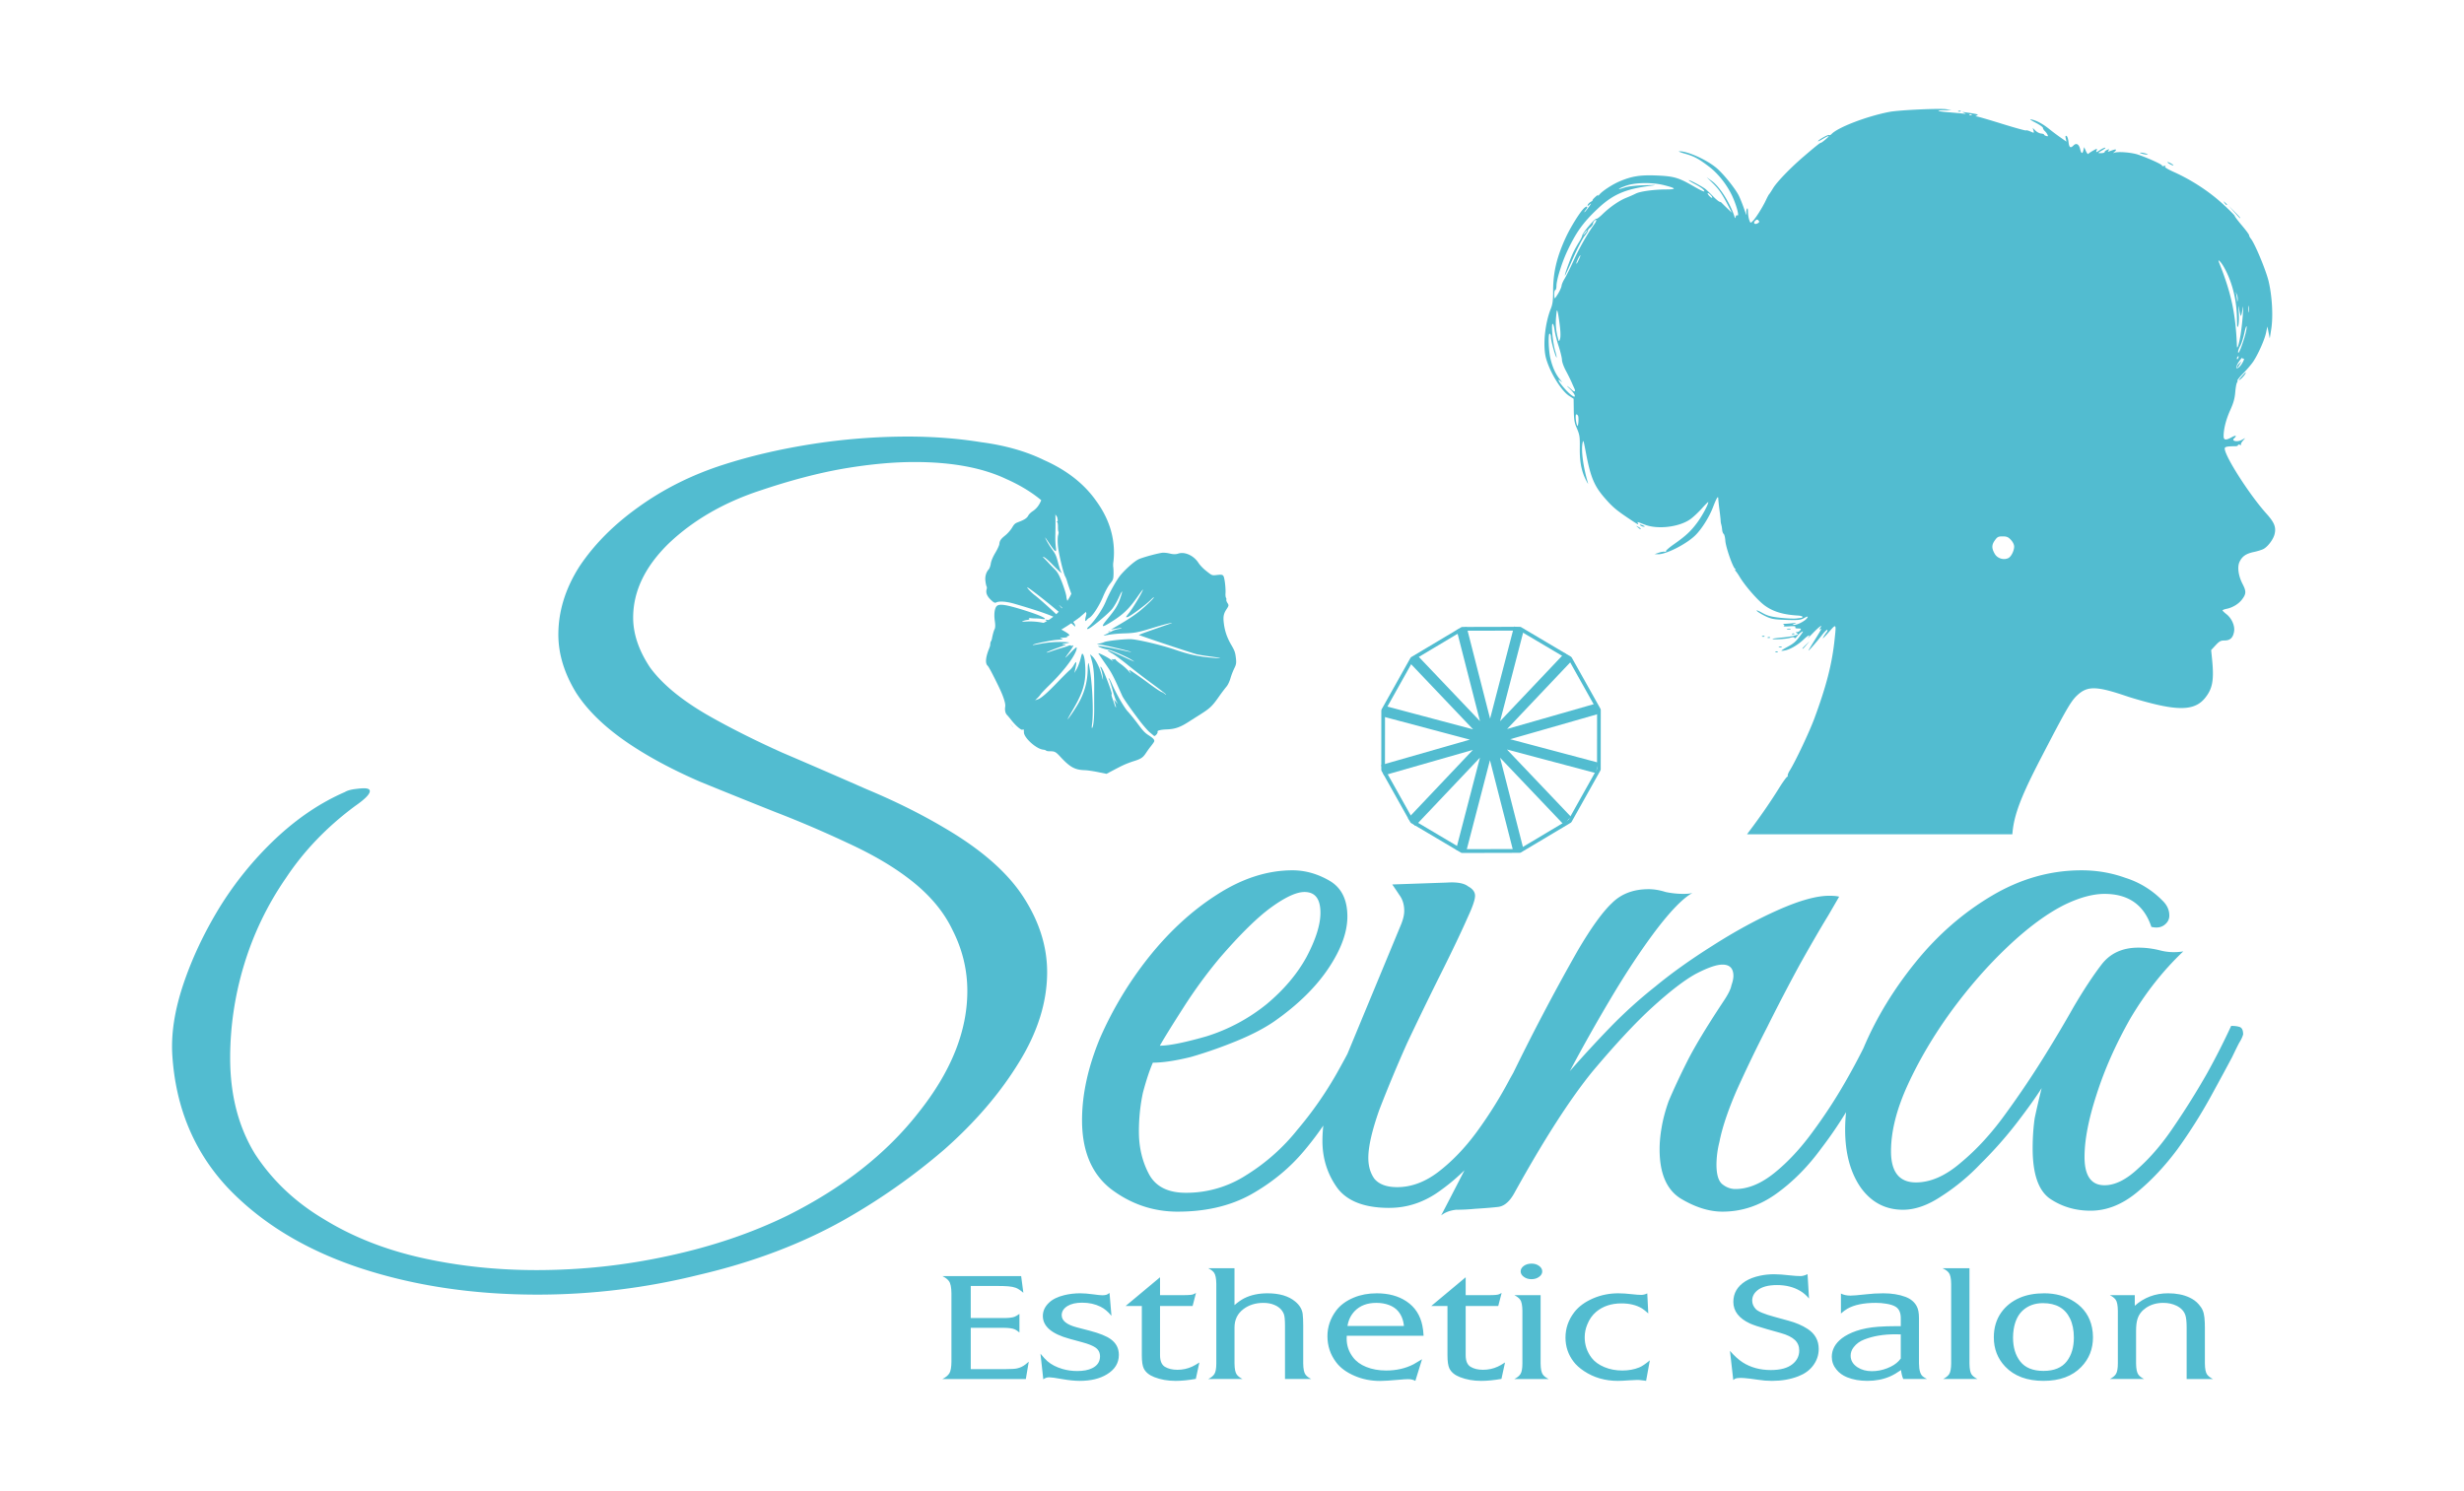 <svg xmlns="http://www.w3.org/2000/svg" width="595.188" height="360.172" viewBox="0 0 157.477 95.296"><defs><clipPath id="a"><path d="M19.832 28.149h170.811v102.359H19.832z" style="fill:#000;fill-opacity:1;stroke:#000;stroke-width:.27;stroke-opacity:1"></path></clipPath></defs><path d="M52.036 109.255c-4.877 0-9.356-.682-13.437-2.046-4.031-1.365-7.291-3.365-9.78-6-2.488-2.681-3.857-5.975-4.105-9.88-.1-1.6.174-3.364.82-5.293.648-1.93 1.544-3.835 2.688-5.717a25.582 25.582 0 0 1 4.18-5.152c1.643-1.553 3.385-2.729 5.226-3.529.15-.094.373-.165.672-.212.348-.047.597-.07.747-.07.298 0 .448.07.448.212 0 .235-.374.611-1.12 1.129-2.09 1.552-3.807 3.34-5.151 5.364a23.241 23.241 0 0 0-3.136 6.493 24.032 24.032 0 0 0-1.045 6.987c0 2.776.622 5.175 1.867 7.198 1.294 1.977 3.01 3.6 5.15 4.87 2.14 1.318 4.58 2.282 7.316 2.894 2.738.611 5.6.917 8.585.917 3.335 0 6.62-.353 9.854-1.058 3.285-.706 6.271-1.718 8.958-3.035 4.131-2.07 7.39-4.635 9.78-7.693 2.438-3.058 3.658-6.093 3.658-9.104 0-1.6-.374-3.13-1.12-4.588-.697-1.458-1.842-2.776-3.434-3.952-1.194-.894-2.663-1.74-4.405-2.54a82.963 82.963 0 0 0-5.449-2.33 652.548 652.548 0 0 1-5.599-2.258c-1.841-.8-3.459-1.647-4.852-2.541-1.99-1.27-3.46-2.635-4.405-4.093-.895-1.459-1.343-2.918-1.343-4.376 0-1.741.522-3.435 1.567-5.082 1.095-1.646 2.563-3.129 4.405-4.446 1.89-1.364 4.006-2.423 6.345-3.176 2.04-.659 4.255-1.176 6.644-1.553a46.943 46.943 0 0 1 7.167-.564c1.94 0 3.782.141 5.524.423 1.791.236 3.36.683 4.703 1.341 1.692.753 2.986 1.765 3.882 3.035.895 1.223 1.343 2.517 1.343 3.882 0 1.882-.895 3.529-2.687 4.94-.647.47-1.369.918-2.165 1.341-.796.376-1.742.706-2.837.988-.199.047-.423.07-.672.07-.597 0-.895-.164-.895-.493 0-.189.149-.377.448-.565.348-.235.846-.376 1.493-.423 1.493-.189 2.612-.73 3.359-1.624.796-.894 1.194-1.929 1.194-3.105 0-1.223-.448-2.423-1.343-3.6-.846-1.223-2.165-2.234-3.957-3.034-1.792-.847-4.08-1.27-6.868-1.27-1.592 0-3.36.164-5.3.493-1.891.33-3.957.87-6.196 1.624-2.737.894-5.027 2.211-6.868 3.952-1.792 1.74-2.688 3.6-2.688 5.576 0 1.223.423 2.47 1.27 3.74.895 1.223 2.314 2.4 4.255 3.529 1.642.94 3.508 1.882 5.599 2.823 2.09.894 4.205 1.811 6.345 2.752 2.14.894 4.08 1.859 5.823 2.894 2.737 1.6 4.703 3.317 5.897 5.152 1.195 1.835 1.792 3.717 1.792 5.646 0 2.259-.722 4.54-2.165 6.846-1.394 2.259-3.235 4.4-5.524 6.423a46.95 46.95 0 0 1-7.54 5.293c-3.185 1.788-6.793 3.152-10.825 4.093a50.027 50.027 0 0 1-12.093 1.482zm47.926-6.21c-1.841 0-3.509-.565-5.002-1.694-1.443-1.13-2.164-2.847-2.164-5.152 0-1.93.447-3.976 1.343-6.14a27.352 27.352 0 0 1 3.658-6.07c1.543-1.93 3.235-3.482 5.076-4.658 1.892-1.223 3.783-1.835 5.674-1.835.946 0 1.866.259 2.762.776.896.518 1.344 1.412 1.344 2.682 0 1.176-.473 2.47-1.419 3.882-.945 1.411-2.289 2.729-4.03 3.952-.747.518-1.693 1.012-2.838 1.482-1.144.47-2.289.87-3.433 1.2-1.145.282-2.09.424-2.837.424-.25.564-.498 1.317-.747 2.258-.199.941-.298 1.906-.298 2.894 0 1.176.248 2.235.746 3.176.498.94 1.419 1.411 2.762 1.411a8.27 8.27 0 0 0 4.554-1.34 14.955 14.955 0 0 0 3.807-3.389 27.582 27.582 0 0 0 2.912-4.164c.796-1.411 1.418-2.61 1.866-3.599.597 0 .896.212.896.635a115.16 115.16 0 0 1-2.24 4.305 23.426 23.426 0 0 1-2.911 4.376c-1.095 1.318-2.439 2.423-4.031 3.317-1.543.847-3.36 1.27-5.45 1.27zm-1.344-12.422c.697 0 1.867-.235 3.509-.706a13.595 13.595 0 0 0 4.479-2.4c1.294-1.081 2.29-2.258 2.986-3.528.697-1.317 1.045-2.423 1.045-3.317 0-1.035-.398-1.553-1.194-1.553-.597 0-1.419.377-2.464 1.13-1.045.752-2.339 2.023-3.882 3.81a36.043 36.043 0 0 0-2.687 3.67c-.846 1.318-1.443 2.282-1.792 2.894zm17.17 12.14c-1.841 0-3.135-.495-3.882-1.483-.746-1.035-1.12-2.211-1.12-3.529 0-.705.075-1.411.224-2.117.2-.753.424-1.435.672-2.047l5.002-12.068c.15-.377.224-.706.224-.988 0-.47-.124-.87-.373-1.2a36.936 36.936 0 0 0-.523-.776l4.106-.142c.746-.047 1.269.048 1.568.283.348.188.522.423.522.706 0 .282-.174.8-.522 1.552-.498 1.13-1.17 2.541-2.016 4.235a273.26 273.26 0 0 0-2.538 5.222 105.335 105.335 0 0 0-2.09 5.011c-.548 1.553-.822 2.753-.822 3.6 0 .611.15 1.129.448 1.552.349.424.921.636 1.717.636 1.045 0 2.066-.377 3.061-1.13 1.045-.8 2.016-1.811 2.911-3.034a31.989 31.989 0 0 0 2.464-3.953 48.098 48.098 0 0 0 2.016-3.952c.597 0 .895.212.895.635-.497 1.177-1.144 2.517-1.94 4.023a30.583 30.583 0 0 1-2.763 4.305c-.995 1.318-2.115 2.423-3.359 3.317-1.194.894-2.488 1.341-3.882 1.341zm3.882.564a477.392 477.392 0 0 0 5.151-10.163 164.789 164.789 0 0 1 5.076-9.669c.996-1.694 1.842-2.87 2.538-3.529.697-.706 1.618-1.058 2.763-1.058.398 0 .82.07 1.269.211a6.52 6.52 0 0 0 1.343.141c.299 0 .523-.023.672-.07-.697.376-1.617 1.317-2.762 2.823-1.095 1.458-2.215 3.152-3.36 5.081a127.748 127.748 0 0 0-3.06 5.435 88.534 88.534 0 0 1 2.986-3.247 35.173 35.173 0 0 1 3.434-3.105c1.195-.988 2.613-2 4.255-3.035 1.692-1.082 3.335-1.976 4.927-2.682 1.593-.706 2.862-1.059 3.807-1.059.349 0 .598.024.747.071l-.821 1.412c-.548.894-1.244 2.093-2.09 3.599a146.644 146.644 0 0 0-2.464 4.729 101.058 101.058 0 0 0-2.314 4.799c-.647 1.505-1.07 2.776-1.27 3.81a7.18 7.18 0 0 0-.223 1.695c0 .753.15 1.247.448 1.482.298.235.622.353.97.353.946 0 1.916-.4 2.912-1.2.995-.8 1.94-1.812 2.836-3.035a37.99 37.99 0 0 0 2.613-4.023 48.1 48.1 0 0 0 2.016-3.952c.597 0 .896.212.896.635-.548 1.27-1.245 2.682-2.09 4.235a30.584 30.584 0 0 1-2.763 4.305c-.995 1.364-2.115 2.494-3.36 3.388-1.243.894-2.587 1.34-4.03 1.34-.996 0-2.04-.329-3.136-.987-1.045-.66-1.567-1.883-1.567-3.67 0-.518.05-1.06.149-1.624.1-.611.274-1.27.523-1.976.398-.94.87-1.952 1.418-3.035.547-1.082 1.443-2.564 2.687-4.446.349-.517.548-.917.598-1.2.1-.282.149-.517.149-.705 0-.565-.274-.847-.821-.847-.448 0-1.12.235-2.016.705-.846.47-1.916 1.294-3.21 2.47-1.244 1.13-2.737 2.73-4.479 4.8-1.692 2.07-3.658 5.128-5.897 9.175-.349.611-.747.94-1.195.988-.398.047-.97.094-1.717.14-.497.048-.97.071-1.418.071-.448.048-.821.189-1.12.424zm48.598-.353c-1.145 0-2.165-.306-3.06-.917-.847-.612-1.27-1.859-1.27-3.741 0-.8.05-1.553.15-2.258.149-.706.323-1.459.522-2.259-.448.706-1.07 1.576-1.866 2.611a30.417 30.417 0 0 1-2.688 3.035 15.83 15.83 0 0 1-2.986 2.47c-.995.66-1.94.988-2.836.988-1.294 0-2.34-.54-3.136-1.623-.796-1.129-1.194-2.588-1.194-4.376 0-1.929.473-3.999 1.418-6.21.946-2.212 2.24-4.329 3.882-6.352 1.642-2.023 3.534-3.67 5.674-4.94 2.14-1.27 4.38-1.906 6.718-1.906 1.145 0 2.24.188 3.285.565a6.687 6.687 0 0 1 2.762 1.693c.348.33.523.706.523 1.13 0 .282-.125.517-.374.705-.249.189-.572.236-.97.142-.548-1.647-1.717-2.47-3.509-2.47-.846 0-1.816.258-2.911.776-1.344.658-2.787 1.717-4.33 3.176-1.493 1.411-2.911 3.034-4.255 4.87-1.294 1.787-2.364 3.599-3.21 5.434-.846 1.835-1.27 3.505-1.27 5.01 0 1.553.623 2.33 1.867 2.33 1.095 0 2.215-.494 3.36-1.482 1.194-.988 2.314-2.212 3.359-3.67a68.767 68.767 0 0 0 2.986-4.447 100.67 100.67 0 0 0 2.09-3.528c.746-1.27 1.443-2.33 2.09-3.176.647-.847 1.568-1.27 2.762-1.27.548 0 1.095.07 1.643.211.547.141 1.12.165 1.717.07-1.493 1.412-2.812 3.082-3.957 5.011-1.095 1.93-1.94 3.835-2.538 5.717-.597 1.835-.896 3.388-.896 4.658 0 1.412.498 2.117 1.493 2.117.796 0 1.642-.423 2.538-1.27.946-.847 1.842-1.905 2.688-3.176a57.075 57.075 0 0 0 2.463-3.952 54.051 54.051 0 0 0 1.792-3.529c.249 0 .448.024.597.07.2.048.299.236.299.565-.05.189-.15.4-.299.636-.1.188-.274.54-.522 1.058-.399.753-.946 1.765-1.643 3.035a38.115 38.115 0 0 1-2.463 3.882c-.946 1.27-1.966 2.352-3.061 3.246-1.095.894-2.24 1.341-3.434 1.341z" aria-label="Seina" style="font-size:75.864px;line-height:125%;font-family:&quot;Great Vibes&quot;;-inkscape-font-specification:&quot;Great Vibes&quot;;letter-spacing:0;word-spacing:0;fill:#52bcd0;stroke-width:1.815px" transform="matrix(.854 0 0 .854 -10.093 -10.551)"></path><path d="m74.981 127.06.14 1.472q-.273-.326-.477-.436-.204-.105-.489-.134-.273-.029-.64-.029h-1.74v2.827h2.095q.454 0 .675-.104.128-.064.326-.262v1.64q-.169-.197-.28-.267-.22-.14-.71-.146h-2.105v3.642h2.205q.553 0 .744-.064.286-.087.53-.349.058-.052.21-.244l-.187 1.53h-5.306q.303-.204.443-.5.128-.291.133-1.036v-6.01q-.005-.808-.163-1.093-.133-.245-.413-.437zm5.62 1.49.123 2.013q-.332-.553-.687-.797-.518-.361-1.175-.361-.588 0-.937.297-.366.32-.366.808 0 .716.948 1.065l.85.308q.924.338 1.32.74.518.517.518 1.384 0 1.088-.774 1.728-.675.564-1.716.564-.466 0-1.117-.157-.628-.157-.82-.157-.216 0-.379.18l-.18-2.263q.268.454.442.663.373.448.96.687.448.18.937.18.587 0 .948-.25.5-.337.5-1.041 0-.495-.285-.774-.256-.25-.832-.466l-.814-.308q-1.705-.64-1.705-2.013 0-.657.39-1.17.337-.453.977-.668.483-.163 1.007-.163.343 0 .843.093.414.081.576.081.163 0 .28-.058.064-.04.168-.145zm3.212-1.385v1.577h1.466q.57 0 .669-.088.04-.017.151-.104l-.215 1.146h-2.071v4.34q0 .762.314 1.024t.791.262q.495 0 .937-.28.174-.11.46-.366l-.227 1.448q-.722.175-1.286.175-.745 0-1.356-.332-.494-.267-.669-.768-.122-.343-.122-1.163v-4.34h-1.03Zm4.735-.797v3.252q.326-.395.623-.605.628-.436 1.478-.436 1.14 0 1.768.733.407.471.466 1.076.035.39.035 1.082v3.287q.005.727.145.99.116.22.366.389h-1.67v-4.7q0-.792-.075-1.036-.157-.541-.6-.797-.302-.18-.697-.18-.745 0-1.268.546-.57.594-.57 1.618v3.17q.005.727.145.99.122.22.366.389H86.88q.273-.186.39-.442.122-.268.122-.937v-7.01q-.006-.727-.146-.99-.122-.22-.366-.389zm12.026 5.952h-4.887q-.006.157-.006.261 0 .896.396 1.624.296.558.849.866.564.315 1.268.315.972 0 1.746-.553.145-.105.535-.442l-.425 1.908q-.192-.151-.46-.151-.186 0-.64.058-.767.099-1.151.099-.85 0-1.594-.437-.792-.465-1.193-1.21-.553-1.012-.553-2.303 0-1.216.553-2.252.396-.727 1.123-1.146.651-.378 1.46-.378 1.123 0 1.89.71.81.75 1.013 2.152.058.39.076.879zm-1.251-.861q-.053-.797-.384-1.327-.204-.326-.559-.518-.366-.192-.814-.192-.867 0-1.373.722-.372.54-.46 1.315zm3.927-4.294v1.577h1.466q.57 0 .669-.088.04-.017.151-.104l-.215 1.146h-2.071v4.34q0 .762.314 1.024t.791.262q.495 0 .937-.28.174-.11.46-.366l-.227 1.448q-.722.175-1.286.175-.745 0-1.356-.332-.494-.267-.669-.768-.122-.343-.122-1.163v-4.34h-1.03zm4.765 1.577v6.015q.006.733.145.99.116.22.366.389h-2.181q.273-.186.39-.442.122-.268.122-.937v-4.636q-.006-.734-.146-.99-.122-.22-.366-.39zm-.57-2.781q.273 0 .47.198.204.203.204.488t-.203.483q-.198.204-.483.204t-.483-.204q-.204-.203-.204-.483 0-.285.204-.488.203-.198.494-.198zm7.353 2.624.064 1.768q-.25-.314-.401-.442-.53-.442-1.304-.442-.971 0-1.611.745-.367.43-.564 1.117-.163.546-.163 1.122 0 1.007.436 1.81.285.517.82.826.518.297 1.135.297.599 0 1.082-.274.25-.14.669-.622l-.239 1.82q-.017-.023-.07-.029-.023 0-.174-.029-.151-.035-.32-.035-.151 0-.524.035-.453.047-.703.047-1.228 0-2.165-.873-.419-.39-.657-.826-.512-.937-.512-2.118 0-1.221.558-2.234.431-.773 1.228-1.239.739-.43 1.57-.43.379 0 .89.081.35.058.577.058.186 0 .378-.133zm10.193-1.693.093 2.146q-.25-.418-.559-.669-.628-.517-1.477-.517-.832 0-1.245.465-.332.372-.332.902 0 .413.227.75.215.32 1.21.693l.855.325q.722.268 1.228.728.71.64.71 1.768 0 .826-.373 1.495-.332.6-.92.914-.75.407-1.675.407-.46 0-.896-.099-.407-.087-.517-.099-.408-.064-.588-.064-.25 0-.36.082-.047.035-.105.104l-.21-2.571q.407.652.797 1.006.768.687 1.804.687.919 0 1.384-.53.42-.477.42-1.192 0-.564-.274-.925-.285-.378-.902-.617l-.878-.343q-.75-.291-1.083-.5-1.053-.681-1.053-1.903 0-1.146.763-1.815.378-.332.954-.5.424-.122.884-.122.384 0 1.036.104.366.058.645.058.175 0 .437-.168zm2.123 3.467v-1.757q.256.18.605.18.25 0 .954-.11.582-.093 1.135-.093.803 0 1.408.314.494.256.715.82.146.36.146 1.053v3.991q.006.914.256 1.164.087.099.256.215h-1.513q-.11-.355-.14-.791-.384.372-.71.57-.645.384-1.425.384-.727 0-1.291-.314-.42-.233-.681-.68-.297-.501-.297-1.124 0-.942.64-1.635.361-.378.908-.645.61-.291 1.408-.373.523-.052 1.157-.052h.274v-.704q0-.733-.332-1.012-.203-.175-.593-.262-.32-.076-.67-.076-1.145 0-1.803.518-.192.157-.407.419zm3.805 1.844q-.192-.011-.343-.011-1.129 0-1.978.46-.42.22-.675.68-.192.337-.192.745 0 .628.436 1.024.384.343.908.343.506 0 .977-.256.477-.256.739-.646.046-.07.128-.215zm4.369-5.835v8.39q.006.738.14.988.122.221.372.39h-2.187q.267-.186.39-.442.116-.268.121-.937v-7.01q-.006-.733-.157-.99-.128-.22-.395-.389zm4.747 2.21q1.111 0 1.938.757.901.826 1.11 2.28.059.408.059.838 0 1.554-.745 2.618-.855 1.228-2.402 1.228-1.571 0-2.438-1.263-.721-1.053-.721-2.577 0-1.256.465-2.176.436-.855 1.175-1.303.67-.401 1.56-.401zm-.075.868q-.768 0-1.28.64-.454.57-.582 1.67-.04.354-.04.727 0 1.291.459 2.106.471.831 1.478.831 1.012 0 1.483-.849.448-.809.448-2.088 0-.984-.244-1.682-.471-1.355-1.722-1.355zm5.84-.704v.936q.89-1.1 2.118-1.1.792 0 1.362.373.349.221.587.6.169.261.25.523.082.256.111.634.03.372.03.902v3.147q.005.733.144.99.123.22.367.389h-1.67v-4.497q0-.791-.081-1.129-.134-.552-.576-.843-.367-.245-.826-.245-.64 0-1.106.443-.407.384-.54.989-.088.378-.088 1.07v2.833q.006.727.146.99.116.22.366.389h-2.182q.274-.186.39-.442.122-.268.122-.937v-4.636q-.006-.734-.145-.99-.122-.22-.367-.39z" aria-label="Esthetic Salon" style="font-size:11.915px;line-height:125%;font-family:Daigo;-inkscape-font-specification:Daigo;letter-spacing:0;word-spacing:0;fill:#52bcd0;stroke-width:.465px" transform="matrix(1.005 0 0 .725 -10.093 -10.551)"></path><path d="M69.293 171.888c-.26-.446-.502-4.987-.496-9.311.008-5.289.127-6.433 1.287-12.389.764-3.923 2.397-8.797 3.902-11.646.847-1.605 4.354-6.974 5.52-8.451 1.571-1.993 3.052-4.044 4.23-5.86.626-.965 1.193-1.703 1.26-1.64.068.062.08.033.026-.064-.054-.098.067-.43.27-.739.829-1.262 2.834-5.324 3.567-7.225 1.703-4.42 2.505-7.414 2.872-10.73.256-2.306.285-2.274-.888-.983-.575.632-.912.927-.751.657.16-.271.386-.594.5-.717.115-.124.162-.271.104-.328-.058-.057-.4.263-.762.711-.813 1.009-2.075 2.377-1.93 2.093.059-.116.494-.805.968-1.532.904-1.388.986-1.555.662-1.354-.134.084-.128.034.02-.155.479-.61-.105-.223-1.006.666-.526.52-.868.837-.76.706.471-.567.136-.472-.556.159-.838.763-1.915 1.373-2.7 1.528-.284.056-.516.07-.516.032 0-.038.375-.264.833-.501.954-.494 1.232-.729 1.915-1.618.396-.517.426-.603.154-.453-.185.103-.479.373-.652.6-.174.229-.343.332-.376.23-.043-.136-.225-.137-.689-.003-.573.164-2.599.265-2.443.121.037-.033.588-.107 1.226-.163 1.103-.097 1.73-.201 2.25-.373.206-.068.206-.095 0-.23-.2-.13-.196-.153.025-.155.142-.001.348-.113.457-.249.168-.21.123-.246-.308-.246-.335 0-.468-.062-.394-.185.08-.133-.166-.165-.866-.113-.537.04-.896.022-.798-.04.125-.08.113-.141-.038-.203-.12-.05-.002-.096.26-.104.262-.008.762-.05 1.111-.093.504-.061.553-.047.238.068-.39.143-.39.146-.033.162.422.019 1.469-.498 1.77-.874.265-.329.123-.327-.5.007-.403.214-.873.251-2.494.196-1.773-.06-2.11-.12-2.989-.532-.544-.255-1.08-.576-1.19-.713-.11-.138.232-.017.76.267.781.42 1.27.548 2.623.689.915.095 1.948.137 2.295.094.348-.043.686-.084.751-.09.066-.006.12-.071.12-.144s-.305-.15-.676-.17c-2.093-.119-3.51-.527-4.717-1.36-.99-.683-2.812-2.675-3.613-3.951-.243-.388-.514-.758-.602-.825-.105-.08-.106-.122 0-.125.087-.002.068-.065-.043-.137-.337-.221-1.343-2.986-1.403-3.858-.031-.452-.138-.874-.236-.937-.098-.062-.199-.326-.223-.586a3.95 3.95 0 0 0-.128-.718 1.804 1.804 0 0 1-.085-.492c0-.135-.075-.8-.167-1.477-.092-.676-.17-1.374-.173-1.55-.008-.49-.234-.14-.764 1.176-.546 1.359-1.627 2.997-2.538 3.848-1.298 1.212-4.187 2.613-5.328 2.585l-.506-.013.635-.205c.35-.112.742-.169.873-.125.131.044.187.02.123-.052-.063-.072.437-.501 1.112-.953 1.73-1.16 2.468-1.815 3.39-3.013.702-.91 1.57-2.455 1.57-2.793 0-.063-.412.327-.914.865-.502.539-1.254 1.21-1.67 1.49-1.601 1.082-4.685 1.428-6.534.734-1.076-.405-1.1-.41-.968-.189.162.27.016.2-1.21-.585-1.883-1.205-2.41-1.63-3.526-2.854-1.533-1.678-2.057-2.89-2.73-6.305-.335-1.7-.367-1.78-.478-1.189-.197 1.056.131 3.304.793 5.437.056.18-.081-.02-.305-.447-.634-1.208-.891-2.48-.871-4.312.019-1.71-.005-1.846-.524-3.002-.239-.532-.322-1.089-.338-2.26l-.022-1.555-.635-.392c-1.14-.705-2.76-3.228-3.318-5.168-.48-1.67-.17-4.75.684-6.793.262-.628.331-1.133.331-2.427 0-2.573.53-4.699 1.847-7.41.654-1.345 1.935-3.323 2.522-3.893.466-.452.735-.313.317.165-.159.18-.248.329-.198.329.05 0 .326-.314.614-.697.372-.497.415-.603.149-.37-.269.236-.353.26-.299.082.042-.135.23-.326.42-.424.189-.099.318-.21.286-.246-.032-.038.163-.252.432-.478.269-.226.432-.3.362-.164-.07.135.004.087.165-.107.402-.486 1.862-1.404 2.912-1.83 1.74-.707 2.94-.891 5.24-.805 2.476.093 3.184.283 5.188 1.386 1.563.86 1.973 1.004 1.58.555-.137-.156-.679-.496-1.203-.755-.525-.26-.925-.503-.888-.54.072-.075 1.861.832 2.37 1.2.17.123.643.555 1.053.961.41.406.846.76.968.788.123.027.26.091.303.143.044.051.394.383.778.738l.699.645-.53-.984c-.857-1.594-1.369-2.303-2.255-3.124l-.836-.774.766.53c1.1.759 2.606 3.026 3.222 4.844.1.295.118.299.178.04.036-.16.142-.241.235-.182.297.19-.028-1.095-.604-2.383-.728-1.63-2.055-3.285-3.448-4.3-1.51-1.1-2.14-1.423-3.501-1.792-.625-.169-.968-.311-.762-.316 1.147-.028 3.812 1.104 5.26 2.234 1.005.784 2.816 2.93 3.299 3.91.222.451.572 1.3.777 1.887.205.586.337.845.294.574-.043-.27-.015-.593.062-.716.094-.151.142-.017.148.412.005.35.086.848.182 1.107.171.466.177.467.506.162.422-.391 1.41-1.89 1.881-2.852.199-.406.406-.775.46-.82.055-.045.308-.415.563-.82.53-.847 2.445-2.754 4.302-4.284 1.7-1.4 2.416-1.952 2.538-1.952.154 0 1.208-.857 1.14-.928-.033-.033-.392.13-.798.366-.407.234-.74.39-.74.346 0-.164 1.44-.946 1.578-.857.08.05.24-.005.355-.124.91-.928 5.096-2.464 8.319-3.05 1.39-.254 7.341-.514 8.171-.358l.715.134-.919-.001c-1.44-.002-1.22.147.4.271.81.062 1.758.145 2.107.185.535.062.573.048.238-.085-.35-.14-.332-.15.16-.084 1.68.224 1.974.3 1.661.426-.259.105-.266.128-.04.138.148.006 1.78.46 3.626 1.01 1.845.548 3.394.957 3.441.908.048-.049.332.017.631.147.534.23.543.227.437-.13l-.108-.365.386.369c.213.202.579.384.814.405.235.02.427.085.427.145 0 .06.142.148.315.195.259.07.289.034.168-.2a1.99 1.99 0 0 0-.395-.496c-.136-.117-.247-.302-.247-.412 0-.11-.482-.438-1.072-.729-.807-.398-.934-.5-.516-.416.713.144 1.596.608 2.522 1.325.404.313 1.117.824 1.585 1.136l.851.567-.103-.427c-.076-.31-.048-.408.101-.358.113.039.241.391.285.783.092.82.28.953.733.516.391-.377.775-.164.942.521.15.618.336.681.464.159l.107-.444.252.537c.138.294.293.47.346.39.081-.126 1.085-.694 1.225-.694.028 0 .004.125-.053.278-.086.233-.012.22.46-.083.31-.197.663-.356.784-.352.12.004-.049.153-.376.332-.328.179-.596.35-.596.38 0 .03.208.046.463.036.255-.01.451-.08.437-.156-.015-.076.144-.207.353-.29.317-.127.349-.114.193.08-.16.2-.101.202.415.018.7-.25.863-.182.43.18-.168.142-.209.206-.09.143.439-.234 2.552-.086 3.549.249 1.577.529 3.455 1.36 3.375 1.493-.04.067.088.086.285.041.233-.053.29-.03.162.064-.132.098.28.35 1.27.777 2.498 1.077 4.967 2.617 6.903 4.304.984.858 1.79 1.627 1.79 1.709 0 .081.464.671 1.032 1.31.568.64 1.032 1.243 1.032 1.342 0 .098.106.3.234.446.571.652 2.192 4.371 2.563 5.88.504 2.051.661 4.812.373 6.549l-.213 1.277-.17-.82-.17-.821-.2.891c-.215.952-1.064 2.793-1.786 3.867-.242.361-.881 1.088-1.42 1.616-.54.527-.94 1-.891 1.051.049.05.022.176-.06.279-.083.102-.195.7-.249 1.328-.074.853-.255 1.472-.72 2.454-.597 1.266-.944 2.567-.944 3.55 0 .569.302.61 1.158.16.605-.32.79-.23.333.16-.424.365.49.53 1.113.203l.493-.26-.358.403c-.198.221-.307.456-.244.522.064.066-.007.07-.157.011-.15-.06-.273-.042-.273.04 0 .08-.16.148-.357.15-1.221.01-1.549.077-1.549.317 0 1.048 3.557 6.365 5.982 8.942 1.14 1.212 1.406 1.86 1.156 2.818-.184.705-.94 1.676-1.565 2.01-.228.122-.864.313-1.412.424-1.105.225-1.659.59-2.037 1.347-.349.696-.17 1.936.439 3.056.542.997.522 1.36-.121 2.148-.483.594-1.331 1.078-2.171 1.241-.324.063-.586.161-.584.219.002.058.252.29.554.515.763.57 1.239 1.606 1.097 2.39-.155.853-.564 1.22-1.356 1.22-.552 0-.754.103-1.292.659l-.638.658.125 1.187c.309 2.94.09 4.104-1.014 5.404-1.288 1.515-3.28 1.735-7.285.805-1.243-.288-3.03-.775-3.97-1.08-4.297-1.395-5.573-1.419-7.032-.128-.918.812-1.57 1.892-5.276 8.739-3.38 6.244-4.213 8.725-4.05 12.06.116 2.368.37 2.942 2.192 4.93.836.911 1.864 2.243 2.285 2.958 2.062 3.503 4.186 6.603 7.358 10.735a380.225 380.225 0 0 1 3.039 4.02c1.379 1.859 5.721 7.332 8.313 10.477 2.593 3.147 5.199 6.445 5.199 6.58 0 .14-76.204.107-76.285-.033zm47.389-79.298c.389-.215.785-1 .785-1.558 0-.258-.187-.624-.464-.91-.377-.39-.6-.48-1.183-.48-.635 0-.769.067-1.142.572-.454.615-.446 1.097.03 1.857.388.62 1.34.87 1.974.52zM54.988 73.134c-.046-.126-.165-.229-.262-.229-.18 0-.067 1.212.146 1.559.126.205.233-1.017.116-1.33zm-.56-2.998c-.089-.17-.398-.52-.689-.78-.29-.259-.417-.4-.282-.315.135.086.406.302.602.48.407.368.611.28.388-.169a33.14 33.14 0 0 1-.408-.877 25.436 25.436 0 0 0-.812-1.559c-.304-.541-.555-1.206-.557-1.477-.002-.27-.217-1.12-.476-1.887-.26-.767-.519-1.747-.575-2.177-.056-.431-.175-.83-.264-.887-.268-.17-.02 2.537.338 3.702.177.577.262.983.188.903-.191-.208-.8-2.322-.8-2.779 0-.21-.07-.429-.158-.484-.255-.163-.19 2.292.092 3.412.314 1.254.754 2.17 1.394 2.901.275.314.338.432.142.262-.725-.627-.328.092.579 1.05.918.97 1.644 1.35 1.297.68zm95.864-4.51c.13-.257.158-.42.063-.359-.095.06-.172.017-.172-.096 0-.114-.22.102-.488.479s-.44.765-.381.863c.136.228.656-.243.978-.886zm-.903.741c0-.076.154-.279.342-.45l.343-.313-.282.45c-.29.466-.403.554-.403.313zm.22-1.264c.054-.146.027-.212-.063-.155-.086.055-.157.17-.157.255 0 .236.114.184.22-.1zm.816-2.611c.226-.698.387-1.427.357-1.622-.03-.194-.177.201-.329.88-.15.677-.416 1.472-.59 1.767-.173.295-.312.663-.309.819.01.436.394-.377.87-1.844zm-.497-.598a32.24 32.24 0 0 0 .315-2.772c.068-1.108.057-1.231-.056-.599-.077.437-.175.83-.217.874-.042.044-.147-.314-.234-.795-.147-.817-.152-.788-.078.438.044.732.006 1.494-.085 1.723-.134.336-.166.188-.177-.82-.019-1.792-.268-3.315-.798-4.885-.457-1.354-1.205-2.757-1.695-3.176-.21-.18-.206-.117.024.438 1.669 4.026 2.29 6.86 2.462 11.232.023.573.317-.334.539-1.658zm-97.564-1.13c-.095-.768-.23-1.617-.303-1.888-.111-.42-.146-.32-.238.696-.096 1.058.002 2 .32 3.075.089.302.106.297.245-.082.095-.26.086-.911-.024-1.802zm98.725-2.667c-.038-.203-.068-.037-.068.369 0 .406.03.572.068.37a2.412 2.412 0 0 0 0-.74zm-1.698-1.608-.17-.402.082.41c.045.226.092.558.106.738.023.32.025.32.088-.007.035-.185-.012-.517-.106-.739zm-97.243-.197c.24-.384.45-.853.467-1.042.018-.19.214-.62.435-.958.222-.338.81-1.475 1.309-2.527.791-1.673 1.987-3.68 2.937-4.93.356-.468.394-.798.059-.511-.131.112-.238.3-.238.418s-.176.358-.392.533c-.215.175-.359.352-.318.393.04.042-.178.379-.485.75-.307.37-1.053 1.748-1.659 3.063-.605 1.315-1.133 2.39-1.174 2.39-.1 0 .758-2.283 1.185-3.153.19-.386.562-1.029.826-1.428.265-.4.482-.826.482-.95 0-.294 1.843-2.37 2.01-2.263.07.045.464-.232.874-.615 1.064-.994 2.402-1.88 3.415-2.264.48-.182 1.088-.438 1.35-.57.612-.308 2.582-.569 4.34-.575 1.556-.006 1.503-.149-.216-.573-1.722-.425-4.192-.394-5.524.07-1.229.429-1.382.63-.18.24.479-.157 1.562-.279 2.771-.313 1.934-.055 1.952-.052.715.105-3.461.439-5.235 1.195-7.393 3.154-2.065 1.873-3.043 3.182-4.316 5.772-.788 1.604-1.552 3.971-1.552 4.808 0 .288-.072.525-.159.525-.087 0-.159.258-.159.574 0 .316.035.574.078.574.042 0 .273-.314.512-.697zm2.967-4.677c.145-.293.227-.533.184-.533-.092 0-.564.91-.564 1.086 0 .171.086.046.38-.553zm.97-3.65c.158-.18.251-.329.208-.329-.044 0-.21.148-.367.329-.158.18-.252.328-.208.328.043 0 .208-.148.367-.328zm24.694-1.309c.184-.12.195-.198.047-.351-.148-.153-.245-.15-.434.011-.411.353-.079.645.387.34zm-6.748-3.778c-.158-.18-.36-.328-.447-.328-.087 0-.029.148.13.328.157.18.358.328.445.328.088 0 .03-.147-.128-.328zm37.358-11.093c-.053-.054-.19-.06-.304-.013-.127.053-.09.092.095.1.168.007.262-.032.209-.087zm-28.097 73.66c.114-.047.251-.041.304.014.053.054-.04.093-.208.086-.185-.008-.223-.047-.096-.1zm3.841-.43c0-.03.232-.27.516-.534l.516-.482-.466.533c-.435.497-.566.609-.566.482zm-3.375-.222a.595.595 0 0 1 .397 0c.11.045.02.082-.198.082-.219 0-.308-.037-.199-.082zm-1.578-1.316c.115-.048.252-.042.304.013.053.054-.04.093-.208.086-.185-.008-.223-.047-.096-.1zm-.794-.165c.115-.047.252-.041.304.014.053.054-.04.093-.208.086-.185-.008-.223-.047-.096-.1zm4.288-.328c.115-.047.252-.041.304.013.053.055-.04.094-.208.087-.185-.008-.223-.047-.096-.1zm-.722-.658c.155-.041.37-.039.477.006.107.045-.019.08-.281.076-.262-.003-.35-.04-.196-.082zM63.54 88.402c-.297-.245-.295-.248.049-.076.196.098.357.213.357.255 0 .125-.082.09-.406-.18zm.406-.237c-.29-.194-.04-.194.397 0 .21.093.236.144.08.15a.958.958 0 0 1-.477-.15zm86.07-20.397c.3-.333.578-.606.615-.606.166 0-.43.74-.777.963-.294.19-.256.106.162-.357zm-1.03-22.634-.788-.861.834.814c.775.757.906.909.788.909-.025 0-.4-.388-.834-.862zm-1.364-1.23c-.198-.26-.192-.267.06-.062.153.123.278.253.278.287 0 .135-.13.048-.338-.225zm-7.92-5.374c-.22-.13-.326-.235-.239-.235.087 0 .338.106.556.235.218.129.325.234.238.234-.087 0-.337-.105-.556-.234zm-3.971-1.395c-.315-.104-.331-.131-.08-.131.175 0 .497.059.715.131.315.104.331.131.08.131-.175 0-.497-.059-.715-.13zm-26.235-5.855c.115-.047.252-.041.305.013.053.055-.041.093-.209.086-.185-.008-.222-.046-.096-.099z" clip-path="url(#a)" style="display:inline;fill:#52bcd0;fill-opacity:1;stroke:#000;stroke-width:0;stroke-dasharray:none;stroke-opacity:1" transform="matrix(.446 0 0 .466 76.337 -7.487)"></path><path d="M105.97 103.435 83.297 119.94l-27.888 2.957-25.63-11.383L13.275 88.84l-2.957-27.888L21.7 35.323 44.374 18.82l27.887-2.957 25.63 11.383 16.505 22.673 2.957 27.887z" style="fill:none;fill-opacity:1;stroke:#52bcd0;stroke-width:1.787;stroke-miterlimit:0;stroke-dasharray:none;stroke-opacity:1;paint-order:markers fill stroke" transform="matrix(.131 .014 -.014 .135 87.902 37.034)"></path><path d="M85.076 196.766 115.131 3.76M38.996 176.468l122.216-152.41M135.452 191.568 64.755 8.958M175.569 162.398 24.639 38.128M8.581 135.04l183.045-69.554M196.798 115.482 3.41 85.045" style="fill:#52bcd0;fill-opacity:.608;fill-rule:evenodd;stroke:#52bcd0;stroke-width:9.126;stroke-linecap:butt;stroke-linejoin:miter;stroke-dasharray:none;stroke-opacity:1" transform="matrix(.072 .007 -.008 .075 88.824 39.044)"></path><g style="display:inline;fill:#52bcd0;fill-opacity:1;paint-order:markers fill stroke"><path d="M-24.082 173.77c-.025-.026-.071.02-.102.1-.045.116-.036.125.046.045.057-.055.082-.12.057-.146zM-27.298 170.07c-.144-.178-.244-.325-.221-.325.023 0 .16.147.304.325.144.18.244.326.221.326-.023 0-.16-.147-.304-.326zM-20.087 173.29c0-.023.074-.08.166-.129.09-.047.165-.068.165-.046 0 .022-.074.08-.165.128-.092.048-.166.069-.166.046z" style="fill:#52bcd0;fill-opacity:1;stroke-width:18.31;stroke-dasharray:none;paint-order:markers fill stroke" transform="matrix(.347 .533 -.535 .345 172.285 -6.738)"></path><path d="M-15.01 176.187c.626-.046 1.335-.145 1.574-.219l.536-.166c.123-.037-.025-.526-.16-.526-.132 0 .002-.393.312-.912.408-.683.542-1.218.547-2.192.002-.462.007-1.134.01-1.491.01-1.075-.056-1.422-.452-2.4a18.44 18.44 0 0 1-.473-1.277c-.053-.19-.264-.534-.473-.773a7.096 7.096 0 0 1-.642-.878c-.225-.383-.345-.488-.82-.722-.48-.237-.66-.28-1.324-.313-.859-.043-1.552-.22-2.275-.58-.581-.288-.791-.497-1.014-1.009-.155-.355-.192-.386-.457-.386-.158 0-.31-.037-.34-.081-.027-.045-.11-.082-.183-.082s-.25-.088-.394-.196c-.42-.314-1.366-.78-1.585-.78-.163 0-.244.088-.428.466-.227.466-.227.466-.89.688-.437.147-.84.224-1.185.226-.862.005-1.683.535-1.852 1.194-.065.252-.203.462-.461.703-.203.188-.426.471-.495.628-.26.588-.676 1.926-.726 2.33-.053.44.103 1.515.335 2.306.175.598.867 1.91 1.467 2.783.477.693 1.016 1.975 1.17 2.78.043.232.084.29.152.224.127-.125-.146-2.484-.366-3.16-.09-.277-.367-.822-.616-1.21-.488-.764-.405-.772.186-.018.439.56.665 1.042 1.02 2.171.35 1.114.46 1.024.46-.381 0-1.287-.16-2.054-.705-3.38-.224-.544-.35-.915-.283-.826.246.324 1.012 1.885 1.197 2.44.183.546.194.56.27.339.085-.252-.05-2.246-.195-2.883-.046-.2-.067-.38-.047-.4.063-.062.286 1.04.39 1.928.063.538.08 1.335.049 2.155l-.05 1.302.214-.512c.119-.282.23-.498.248-.48.018.017-.03.174-.106.349s-.15.464-.163.643c-.014.179-.046.49-.073.691-.045.352-.038.344.194-.216.132-.321.454-.934.714-1.362.57-.939.688-1.232 1.153-2.88.199-.702.422-1.404.497-1.561.076-.157.12-.22.097-.142-.11.39-.695 2.826-.745 3.102l-.058.316.202-.154c1.004-.762 4.315-3.411 4.576-3.66.182-.175.602-.635.932-1.024.829-.974.911-.981.149-.013-.837 1.064-1.459 1.676-2.656 2.616-1.159.91-2.982 2.66-3.32 3.189-.433.675-1.125 2.071-1.162 2.342-.02.148-.093.386-.163.53-.117.239-.102.232.187-.093.408-.457 1.795-1.786 2.22-2.126.182-.146-.041.099-.497.544-.998.975-1.79 1.832-1.74 1.88.051.052.626-.389.855-.655.232-.269 1.531-1.134 2.121-1.412.472-.222.44-.198-.685.51-.97.611-1.43.938-1.385.983.019.018.238-.076.486-.21.25-.134 1.026-.426 1.726-.65.7-.223 2.013-.684 2.917-1.024.904-.34 1.687-.616 1.74-.613.054.004-.014.046-.15.094-.137.048-.268.113-.29.145-.046.064-.877.417-1.534.651a44.55 44.55 0 0 0-1.326.519c-.857.349-.892.372-.58.383.298.01.283.018-.144.08a5.499 5.499 0 0 0-1.008.277c-.292.115-.58.198-.64.186-.059-.013-.109.024-.11.082-.003.057-.06.14-.129.185-.09.06-.057.069.124.035.137-.025.044.034-.207.131-.39.152-1.16.6-1.16.674 0 .013.55.006 1.222-.014 1.192-.038 1.457-.013 3.668.339.291.046 1.661.002 3.004-.097zM-28.023 178.222c.473-.333.504-.402.083-.189-.3.152-.684.458-.684.546 0 .053.107-.01.6-.357zM-26.74 174.572c-.281-.439-.406-.678-.353-.678.075 0 .641.904.595.95-.023.022-.132-.1-.242-.272zM-29.888 175.707c.102-.02.27-.02.373 0 .102.02.019.035-.187.035-.205 0-.289-.016-.186-.035zM-29.137 175.79c.06-.023.131-.02.159.006.027.027-.021.046-.109.043-.097-.004-.116-.023-.05-.05zM-29.551 176.685c.06-.024.13-.02.158.006.028.027-.021.046-.108.043-.097-.004-.117-.024-.05-.05zM-33.183 178.609c0-.044.056-.079.125-.079.068 0 .124.014.124.032 0 .018-.056.053-.124.079-.069.026-.125.011-.125-.032z" style="fill:#52bcd0;fill-opacity:1;stroke-width:18.31;stroke-dasharray:none;paint-order:markers fill stroke" transform="matrix(.347 .533 -.535 .345 172.285 -6.738)"></path><path d="M-33.038 182.016c.148-.045.27-.136.27-.2 0-.33.444-.934 1.102-1.502 2.007-1.731 3.109-2.575 3.775-2.889.243-.114.43-.22.414-.236-.025-.025-.383.037-.967.165-.738.163-2.453.63-2.819.77-.383.144-1.165.289-1.071.197.152-.15 3.602-1.296 4.622-1.536.296-.07.725-.178.953-.24.41-.11.411-.113.166-.176-.152-.039-.64-.008-1.244.078-.547.078-1.106.157-1.243.175-.29.039.836-.24 1.326-.329l.332-.06-.29-.1a4.856 4.856 0 0 0-.705-.163c-.314-.048-.374-.077-.249-.123.13-.047.086-.073-.205-.122-.204-.035-.447-.109-.539-.165-.222-.137-1.267-.412-1.994-.526-.432-.068-.69-.068-.994 0-.227.05-.598.123-.826.16-.228.038-.526.094-.663.125-.235.053-.24.05-.083-.065.091-.066.557-.196 1.036-.288.479-.092.963-.204 1.077-.248l.208-.082-.195-.006c-.108-.003-.537-.118-.954-.257-.659-.219-.839-.247-1.38-.212a7.388 7.388 0 0 1-1.118-.021c-.45-.055-.41-.062.414-.074 1.13-.016 1.262-.08.701-.338a7.853 7.853 0 0 1-.934-.545c-1.434-.982-2.902-1.883-3.662-2.248-.183-.087-.284-.175-.226-.194.059-.02.357.108.664.284 1.02.587 1.762.987 1.928 1.039.09.028.139.09.109.139-.033.052-.017.064.04.03.051-.031.26.055.464.192.203.138.403.24.443.228.04-.011.173.094.295.235.121.141.547.421.945.622.735.371 2.615 1.033 2.933 1.033.095 0 .346.055.558.122.21.067.943.248 1.627.402.684.154 1.407.338 1.608.408.201.07.384.109.408.086.104-.102-.696-.699-1.401-1.044-.427-.21-.755-.38-.73-.38.027 0 .268.07.537.156l.49.156-.456-.412c-.487-.44-.464-.437.248.021.669.431.726.457.54.24-.092-.107.03-.034.269.16.24.196.458.334.484.308.027-.027.161.077.299.23.267.3.455.372.354.137a.987.987 0 0 1-.049-.365c.021-.387-.474-1.485-1.039-2.302-.319-.461-.613-1-.71-1.3-.157-.482-.203-.538-.717-.882-.947-.634-2.498-1.109-3.616-1.107-.738 0-1.635.186-1.943.4-.13.092-.296.167-.368.167-.071 0-.3.081-.508.18-.313.15-.406.164-.54.082-.243-.149-.905-.116-1.31.065-.284.126-.628.171-1.63.213l-1.27.054.323.4c.185.23.39.62.485.918.09.285.252.658.36.828.274.429.391.798.395 1.238.001.206.056.465.121.577.146.25.153.545.028 1.14-.09.429-.082.485.125.916.126.261.244.68.274.971.058.578.14.77.408.979.103.079.338.449.522.822.205.415.46.789.658.965.178.158.347.374.375.48.104.391.388.72.795.923.228.114.468.206.532.206s.168.061.23.135c.28.33.7.385 1.378.179zM-14.596 176.928c.08-.02.21-.02.29 0 .08.021.014.038-.145.038-.16 0-.225-.017-.145-.038zM-16.6 177.117c.02-.016.427-.05.906-.073.581-.03.746-.022.497.023-.372.068-1.468.107-1.402.05zM-20.087 177.188c-.114-.064-.17-.116-.124-.116.045 0 .176.052.29.116.114.064.17.116.124.116-.046 0-.176-.052-.29-.116zM-26.262 177.88c.083-.09.169-.163.192-.163.022 0-.026.073-.11.162-.082.09-.168.163-.19.163-.023 0 .026-.073.108-.163zM-25.876 180.645c0-.112.019-.158.042-.102a.308.308 0 0 1 0 .204c-.023.055-.042.01-.042-.102z" style="fill:#52bcd0;fill-opacity:1;stroke-width:18.31;stroke-dasharray:none;paint-order:markers fill stroke" transform="matrix(.347 .533 -.535 .345 172.285 -6.738)"></path><path d="M-21.975 186.941c.683-.06 1.39-.27 1.39-.41 0-.143.045-.14.296.022.466.3 2.083-.13 2.515-.67.086-.107.194-.195.24-.195.047 0 .164-.124.26-.275.256-.409.367-.471 1.027-.584 1.424-.243 1.906-.502 2.481-1.332.141-.204.533-.651.87-.994l.613-.623.074-.841c.09-1.035.135-1.327.326-2.102.345-1.163.088-1.149-.277-2.196-.097-.291-.208-.575-.245-.63-.1-.154-.319-.125-.848.113-.397.178-.66.227-1.523.28-.573.036-1.285.109-1.581.162-.562.1-2.145.013-3.299-.182-.287-.049-.545-.066-.573-.038-.028.028.03.05.13.05s.584.129 1.078.285c.494.157 1.024.29 1.18.296l.282.01-.29.052-.29.051.396.112c.217.061.38.127.36.147-.02.019-.18-.004-.355-.051a33.31 33.31 0 0 0-.673-.172c-.195-.048-.336-.116-.314-.152.045-.07-1.775-.489-2.502-.575-.474-.057-.601.03-.166.111.149.028.456.143.684.255.228.112.34.18.249.151l-.663-.21c-.61-.193-1.475-.272-1.865-.17l-.29.076.58.186c.717.23 1.358.565 2.447 1.282.463.304 1.258.82 1.767 1.147.89.57 1.546 1.107 1.546 1.262 0 .041-.143-.053-.318-.208-.688-.61-2.695-1.834-4.184-2.552-.624-.3-1.155-.525-1.182-.5-.026.026.17.192.436.37 1.094.73 1.857 1.583 2.451 2.742.305.595.725 1.595.725 1.725 0 .03-.259-.456-.576-1.08-.96-1.887-1.699-2.669-3.337-3.528-.26-.137-.571-.248-.692-.248-.212 0-.205.014.209.458.235.253.523.645.64.873l.214.414-.389-.393c-.214-.216-.41-.373-.434-.35-.024.025.032.184.125.355.094.17.186.457.206.636.02.179.169.884.33 1.566.374 1.576.487 2.34.4 2.704l-.07.285-.064-.326a2.286 2.286 0 0 0-.14-.469c-.042-.08-.187-.683-.322-1.342-.377-1.836-.967-3.476-1.47-4.086-.093-.112-.191-.181-.22-.154-.027.027.026.367.118.756.22.925.208.95-.085.175-.254-.67-.41-.925-.41-.666 0 .078-.033.123-.074.098-.04-.025-.1.092-.13.26-.032.167-.116.479-.186.693-.07.214-.195.671-.276 1.017-.082.345-.151.536-.155.424-.003-.112.086-.605.2-1.097.238-1.03.24-1.044.082-.774-.156.268-.156.151 0-.216.177-.417.157-.422-.13-.033a10.58 10.58 0 0 0-1.232 2.223c-.154.392-.292.7-.308.685-.07-.068.58-1.762.892-2.322.277-.499.307-.59.153-.459-.189.16-.189.156.025-.225.12-.214.178-.365.13-.336-.056.034-.067-.008-.03-.12.085-.266-.11-.22-.916.213a6.485 6.485 0 0 0-2.614 2.564c-.187.327-.23.37-.188.182a1.97 1.97 0 0 1 .127-.381c.103-.199.087-.33-.033-.262-.056.033-.026-.03.068-.137a4 4 0 0 0 .322-.44c.082-.135.245-.345.361-.467.116-.123.192-.242.168-.266-.097-.095-.837.417-1.972 1.362-1.294 1.08-1.744 1.575-1.744 1.923 0 .305.485.74 1.178 1.055.371.169.597.329.678.479.066.123.332.426.59.672.258.246.583.612.723.814.536.774 1.038 1.17 1.372 1.085.16-.041.926.027 2.421.216 1.011.127 1.764.33 1.99.534.268.244.574.364.806.316.1-.021.418-.06.704-.085zM-21.276 187.179c-.018-.019-.271.005-.562.05z" style="fill:#52bcd0;fill-opacity:1;stroke-width:18.31;stroke-dasharray:none;paint-order:markers fill stroke" transform="matrix(.347 .533 -.535 .345 172.285 -6.738)"></path></g></svg>